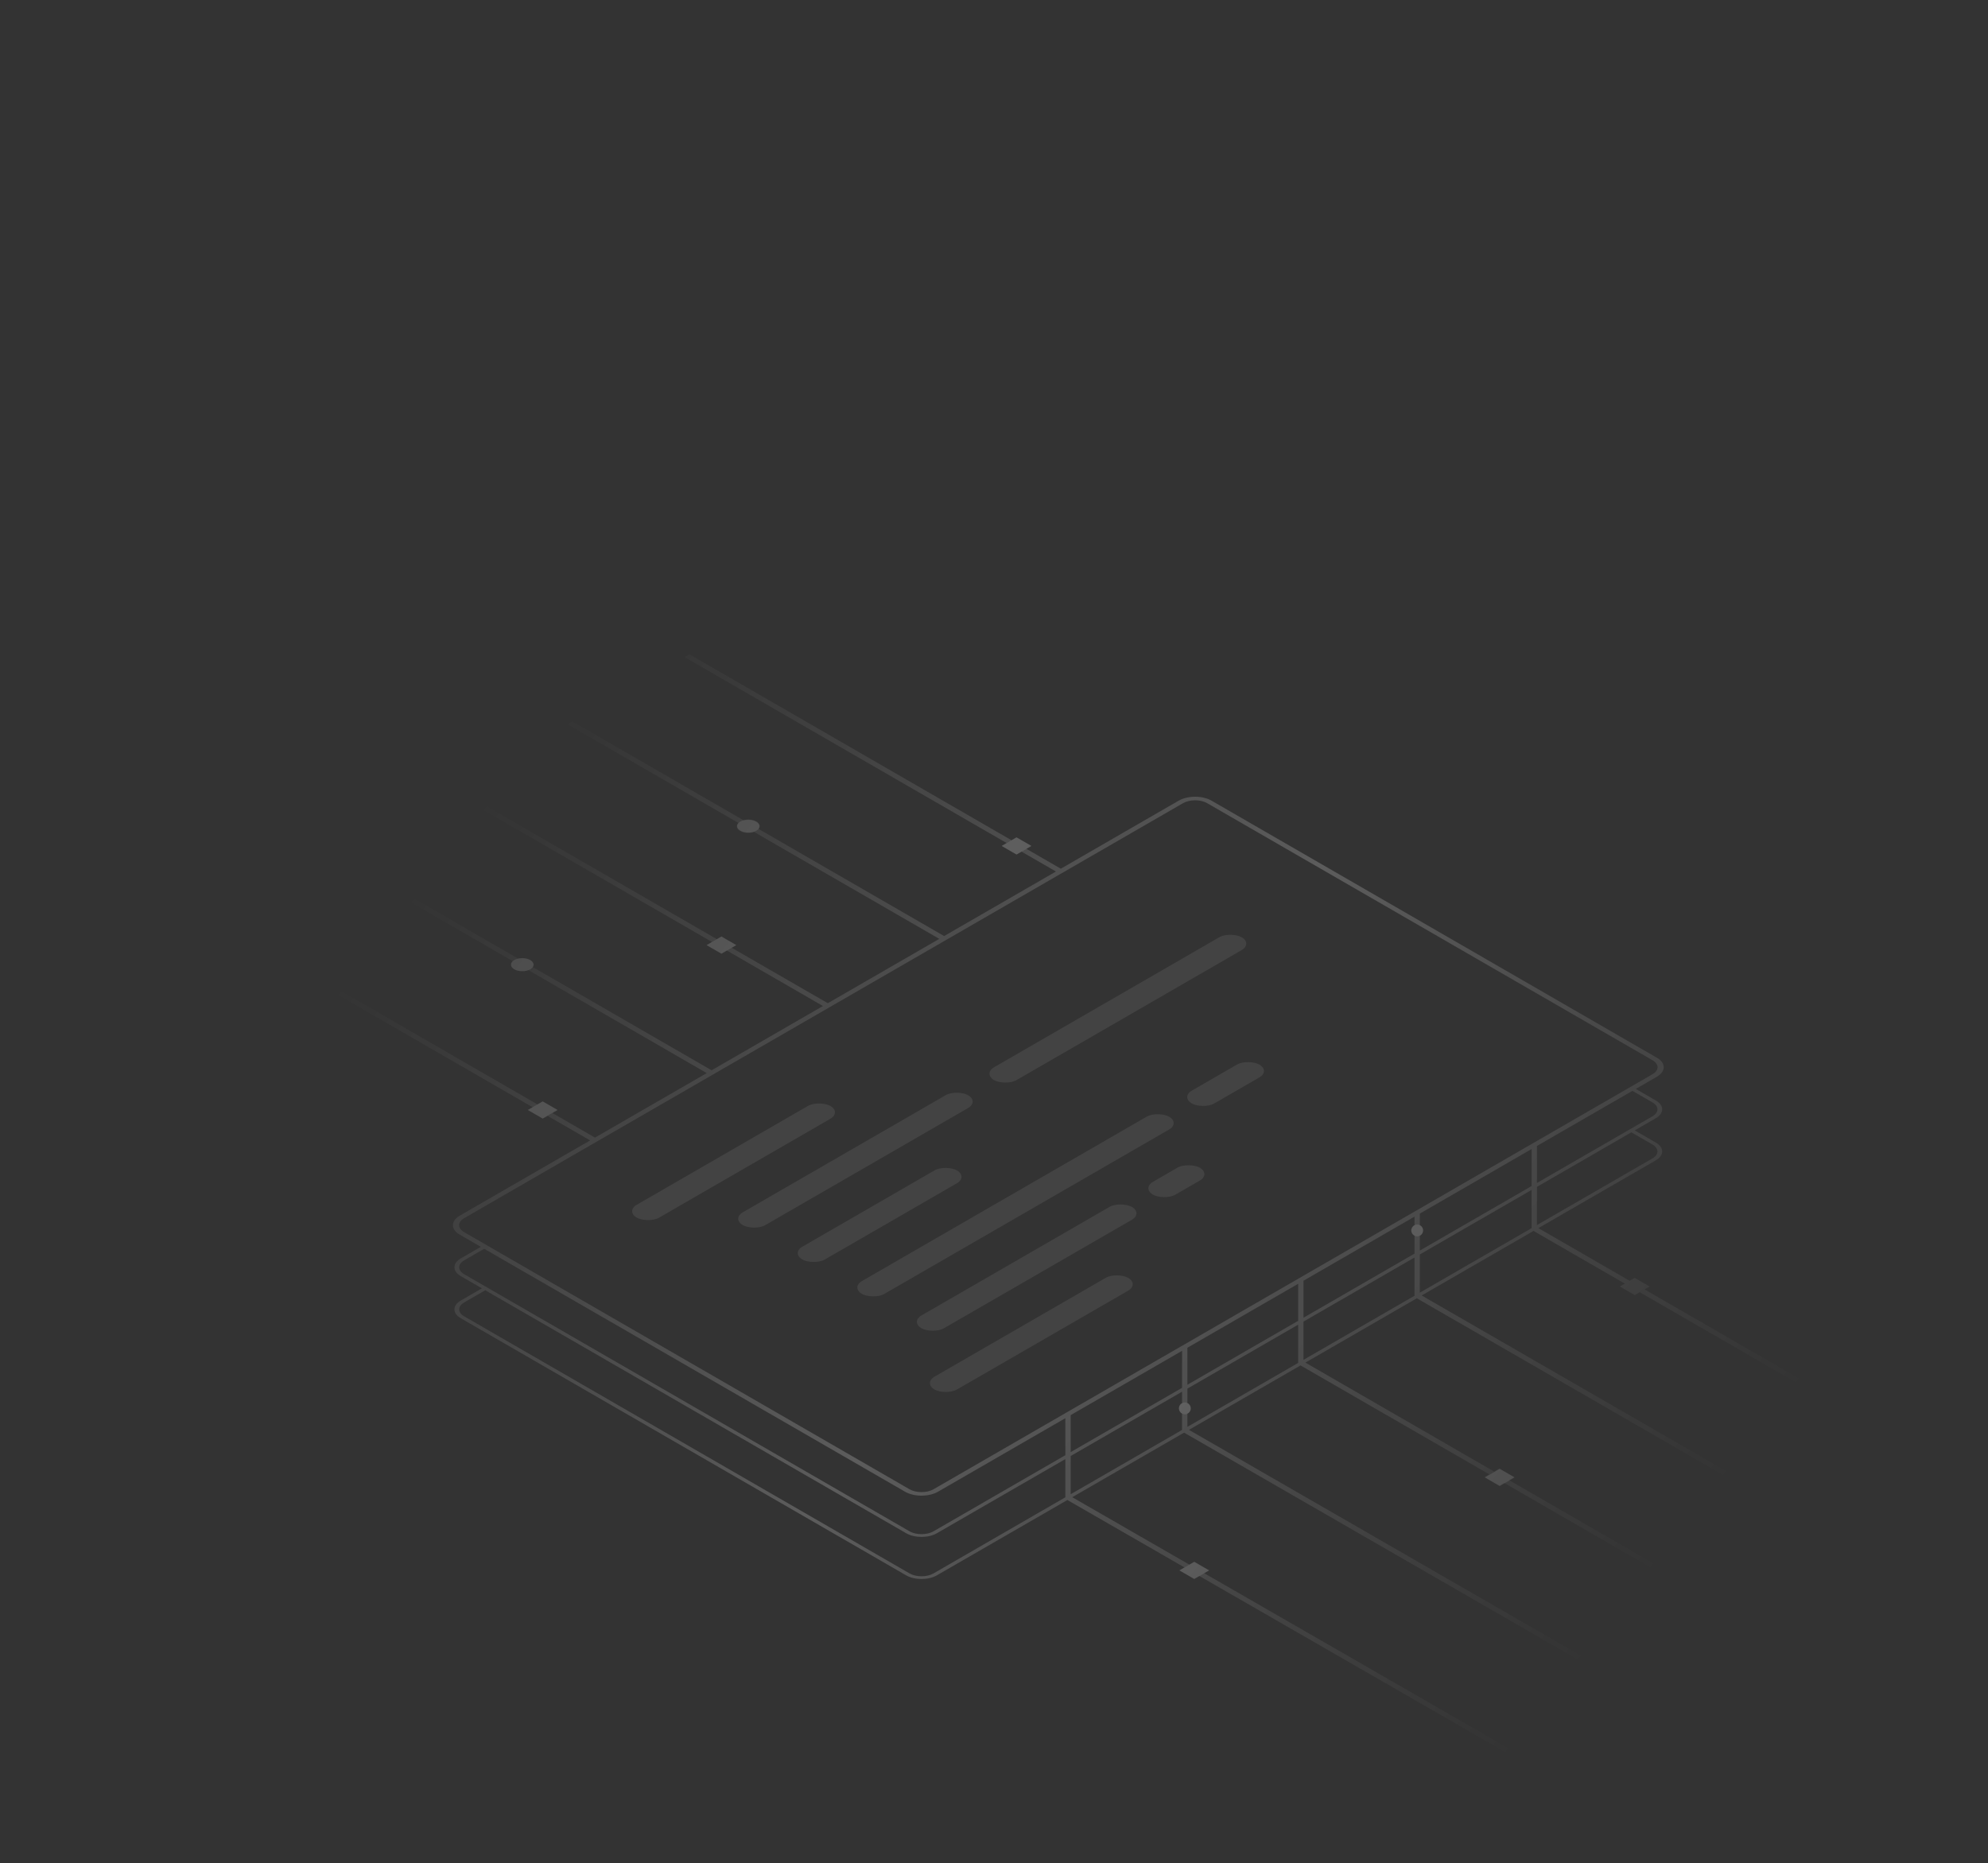 <svg width="621" height="582" viewBox="0 0 621 582" fill="none" xmlns="http://www.w3.org/2000/svg">
<rect x="0" y="0" width="621" height="582" fill="#333333" stroke="none"/>
<rect width="69.814" height="8.056" rx="4.028" transform="matrix(0.866 -0.5 0.866 0.5 195.424 378.378)" fill="white" fill-opacity="0.08"/>
<rect width="69.814" height="8.056" rx="4.028" transform="matrix(0.866 -0.5 0.866 0.5 288.443 432.078)" fill="white" fill-opacity="0.08"/>
<rect width="55.717" height="8.056" rx="4.028" transform="matrix(0.866 -0.5 0.866 0.5 247.166 391.467)" fill="white" fill-opacity="0.08"/>
<rect width="75.856" height="8.056" rx="4.028" transform="matrix(0.866 -0.5 0.866 0.5 284.373 412.947)" fill="white" fill-opacity="0.08"/>
<rect width="110.763" height="8.056" rx="4.028" transform="matrix(0.866 -0.5 0.866 0.5 265.77 402.207)" fill="white" fill-opacity="0.08"/>
<rect width="24.334" height="8.056" rx="4.028" transform="matrix(0.866 -0.5 0.866 0.5 368.818 342.718)" fill="white" fill-opacity="0.08"/>
<rect width="16.866" height="8.056" rx="4.028" transform="matrix(0.866 -0.5 0.866 0.5 356.684 371.204)" fill="white" fill-opacity="0.08"/>
<rect width="81.226" height="8.056" rx="4.028" transform="matrix(0.866 -0.5 0.866 0.5 228.561 380.727)" fill="white" fill-opacity="0.08"/>
<rect width="89.282" height="8.056" rx="4.028" transform="matrix(0.866 -0.5 0.866 0.5 307.047 335.418)" fill="white" fill-opacity="0.08"/>
<path fill-rule="evenodd" clip-rule="evenodd" d="M317.538 266.945L319.097 266.046L329.857 272.257L294.924 292.424L236.949 258.955C237.492 258.211 237.238 257.32 236.189 256.714C235.14 256.109 233.597 255.963 232.309 256.276L178.796 225.383L177.279 226.259L230.674 257.084C229.828 257.872 229.997 258.921 231.182 259.605C232.367 260.289 234.183 260.387 235.549 259.898L293.407 293.3L258.585 313.402L228.569 296.074L230.002 295.247L225.352 292.563L223.919 293.39L142.566 246.425L141.05 247.301L222.402 294.266L220.703 295.247L225.352 297.931L227.052 296.95L257.068 314.278L222.288 334.357L166.442 302.117C166.963 301.378 166.705 300.499 165.666 299.899C164.628 299.3 163.104 299.15 161.824 299.452L106.188 267.333L104.671 268.209L160.172 300.25C159.302 301.04 159.464 302.1 160.659 302.79C161.854 303.48 163.69 303.574 165.059 303.071L220.77 335.233L185.856 355.389L172.555 347.71L174.197 346.762L169.547 344.077L167.905 345.025L69.73 288.349L68.213 289.225L166.388 345.901L164.898 346.762L169.547 349.446L171.037 348.586L184.339 356.265L143.608 379.779C140.774 381.415 140.774 384.067 143.608 385.703L150.205 389.511L143.942 393.127C141.293 394.656 141.293 397.136 143.942 398.665L150.539 402.473L143.942 406.282C141.293 407.811 141.293 410.29 143.942 411.82L283.065 492.135C285.714 493.665 290.008 493.665 292.657 492.135L333.421 468.602L369.986 489.654L368.362 490.592L373.011 493.276L374.642 492.335L473.888 549.473L475.404 548.596L376.16 491.458L377.661 490.592L373.011 487.908L371.504 488.778L334.939 467.726L369.875 447.558L510.165 528.405L511.682 527.528L371.393 446.681L406.254 426.556L465.217 460.585L463.708 461.456L468.357 464.14L469.867 463.269L546.311 507.388L547.83 506.512L471.385 462.393L473.007 461.456L468.358 458.772L466.734 459.709L407.772 425.68L442.584 405.582L582.567 486.345L584.085 485.469L444.102 404.706L479.034 384.54L507.556 401L505.998 401.899L510.648 404.583L512.207 403.683L618.893 465.251L620.41 464.375L513.724 402.807L515.297 401.899L510.648 399.215L509.074 400.124L480.552 383.664L517.242 362.483C519.89 360.954 519.89 358.474 517.242 356.945L510.644 353.137L517.242 349.328C519.89 347.799 519.89 345.319 517.242 343.79L510.98 340.175L517.578 336.366C520.412 334.73 520.412 332.078 517.578 330.442L378.455 250.126C375.621 248.49 371.026 248.49 368.192 250.126L331.374 271.381L320.614 265.17L322.188 264.261L317.538 261.577L315.965 262.485L215.379 204.417L213.862 205.293L314.447 263.361L312.889 264.261L317.538 266.945ZM480.105 382.712L516.194 361.878C518.264 360.683 518.264 358.745 516.194 357.55L509.596 353.741L480.105 370.767V382.712ZM480.105 369.557L516.194 348.723C518.264 347.528 518.264 345.59 516.194 344.395L509.932 340.78L480.105 358V369.557ZM478.44 358.961V370.518L443.522 390.677V386.034C444.125 385.729 444.538 385.104 444.538 384.382C444.538 383.661 444.125 383.036 443.522 382.731V379.119L478.44 358.961ZM441.857 380.08L407.178 400.1V411.658L441.857 391.638V386.036C441.253 385.731 440.838 385.105 440.838 384.382C440.838 383.659 441.253 383.033 441.857 382.729V380.08ZM441.857 392.847L407.178 412.867V424.813L441.857 404.793L441.857 392.847ZM443.522 403.831L478.44 383.673V371.728L443.522 391.886L443.522 403.831ZM405.514 425.774V413.828L370.914 433.803V438.299C371.534 438.598 371.962 439.232 371.962 439.967C371.962 440.701 371.534 441.335 370.914 441.634V445.748L405.514 425.774ZM405.514 412.619V401.061L370.914 421.036V432.593L405.514 412.619ZM334.456 466.795L369.249 446.709V441.603C368.662 441.293 368.262 440.677 368.262 439.967C368.262 439.256 368.662 438.64 369.249 438.33V434.764L334.456 454.85V466.795ZM334.456 453.64L369.249 433.554V421.997L334.456 442.083V453.64ZM332.791 443.044L332.791 454.602L291.609 478.376C289.539 479.571 286.183 479.571 284.112 478.376L144.989 398.06C142.919 396.865 142.919 394.927 144.989 393.732L151.252 390.116L282.731 466.019C285.565 467.655 290.16 467.655 292.993 466.019L332.791 443.044ZM332.791 455.811L332.791 467.756L291.609 491.531C289.539 492.726 286.183 492.726 284.112 491.531L144.989 411.215C142.919 410.02 142.919 408.082 144.989 406.887L151.587 403.078L283.065 478.981C285.714 480.51 290.008 480.51 292.657 478.981L332.791 455.811ZM374.66 491.654L373.011 492.606L374.66 491.653L374.66 491.654ZM144.97 380.565C142.888 381.767 142.888 383.715 144.97 384.917L284.093 465.233C286.175 466.435 289.55 466.435 291.632 465.233L516.216 335.58C518.298 334.378 518.298 332.43 516.216 331.228L377.093 250.912C375.011 249.71 371.636 249.71 369.554 250.912L144.97 380.565Z" fill="url(#paint0_linear_757_14673)" fill-opacity="0.2"/>
<circle cx="2.881" cy="2.881" r="2.881" transform="matrix(0.866 -0.5 0.866 0.5 158.148 301.374)" fill="white" fill-opacity="0.1"/>
<circle cx="2.881" cy="2.881" r="2.881" transform="matrix(0.866 -0.5 0.866 0.5 228.793 258.068)" fill="white" fill-opacity="0.1"/>
<rect width="5.37" height="5.37" transform="matrix(0.866 -0.5 0.866 0.5 312.889 264.289)" fill="white" fill-opacity="0.1"/>
<rect width="5.37" height="5.37" transform="matrix(0.866 -0.5 0.866 0.5 220.713 295.256)" fill="white" fill-opacity="0.1"/>
<rect width="5.37" height="5.37" transform="matrix(0.866 -0.5 0.866 0.5 164.857 346.757)" fill="white" fill-opacity="0.1"/>
<rect width="5.37" height="5.37" transform="matrix(0.866 -0.5 0.866 0.5 368.443 490.586)" fill="white" fill-opacity="0.1"/>
<rect width="5.37" height="5.37" transform="matrix(0.866 -0.5 0.866 0.5 463.824 461.554)" fill="white" fill-opacity="0.1"/>
<circle cx="442.702" cy="384.396" r="1.845" fill="white" fill-opacity="0.1"/>
<circle cx="370.122" cy="439.979" r="1.845" fill="white" fill-opacity="0.1"/>
<defs>
<linearGradient id="paint0_linear_757_14673" x1="151.838" y1="248.702" x2="495.382" y2="518.698" gradientUnits="userSpaceOnUse">
<stop stop-color="white" stop-opacity="0"/>
<stop offset="0.5" stop-color="white"/>
<stop offset="1" stop-color="white" stop-opacity="0"/>
</linearGradient>
</defs>
</svg>
